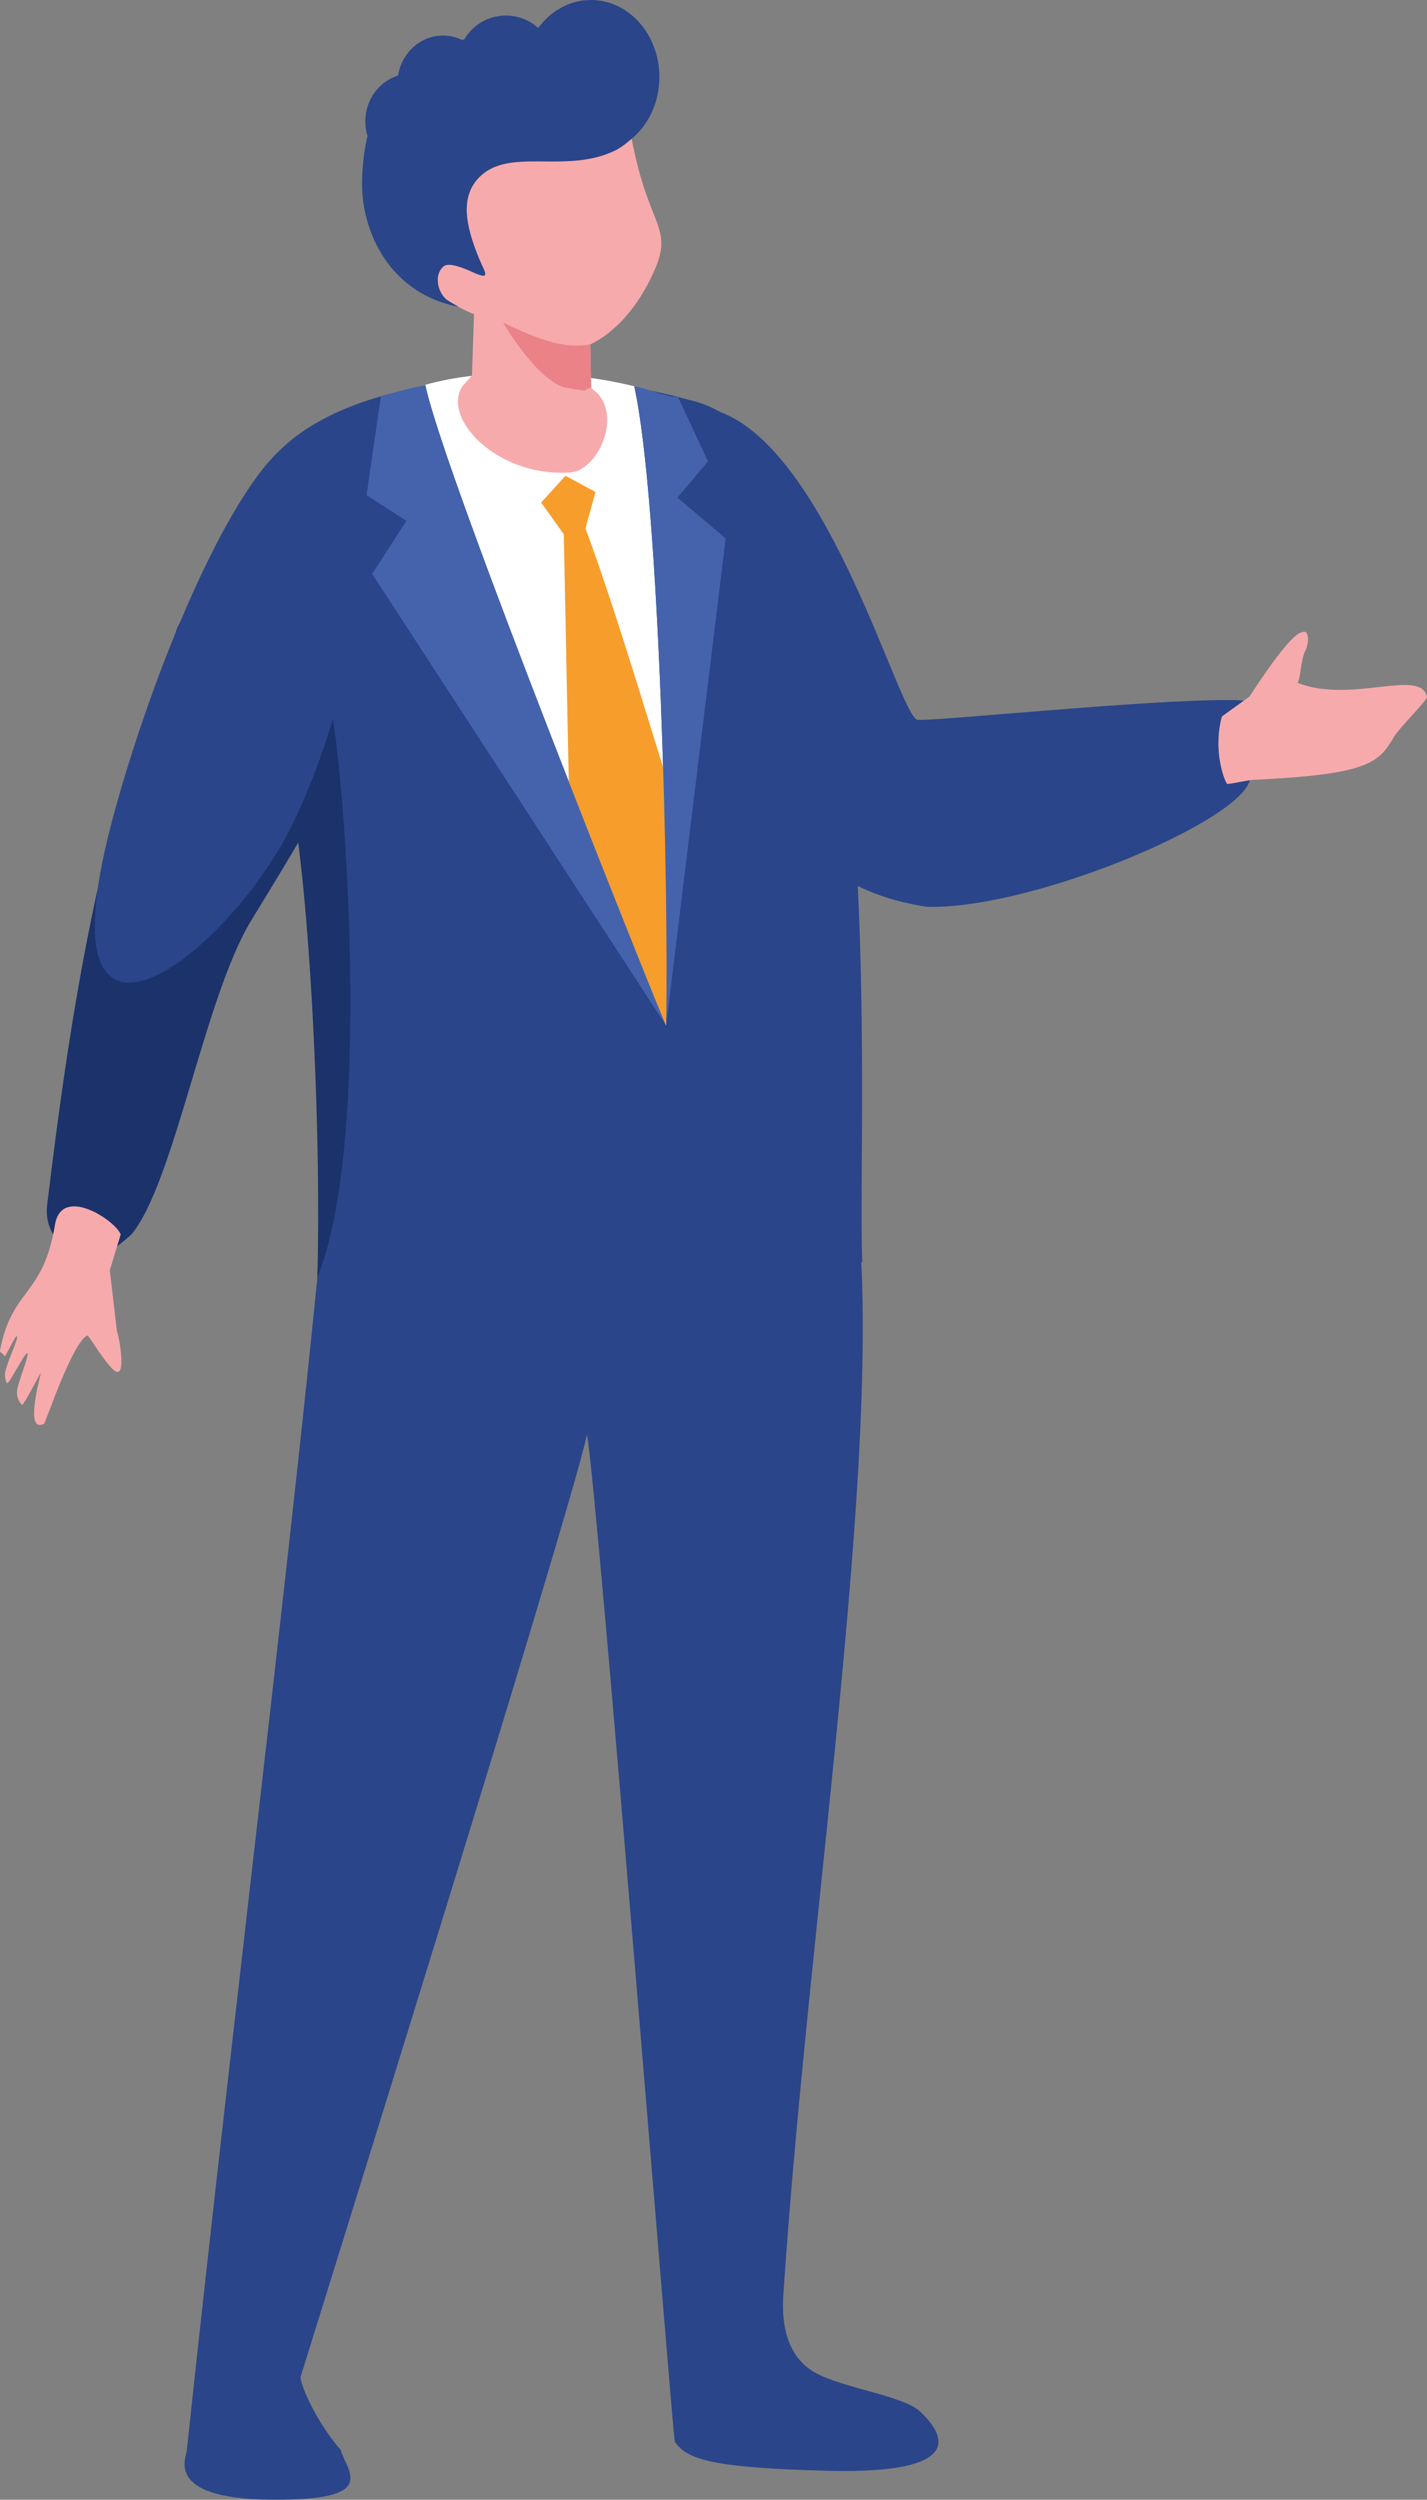 <?xml version="1.0" encoding="UTF-8"?>
<svg id="Calque_2" data-name="Calque 2" xmlns="http://www.w3.org/2000/svg" viewBox="0 0 829.87 1453.13">
  <rect x="0" y="0" width="829.87" height="1453.13" fill="#808080" stroke="none"/>
  <defs>
    <style>
      .cls-1 {
        fill: #f79d2c;
      }

      .cls-1, .cls-2, .cls-3, .cls-4, .cls-5, .cls-6, .cls-7 {
        stroke-width: 0px;
      }

      .cls-2 {
        fill: #2a4589;
      }

      .cls-2, .cls-3, .cls-4, .cls-5, .cls-6, .cls-7 {
        fill-rule: evenodd;
      }

      .cls-3 {
        fill: #f7aaac;
      }

      .cls-4 {
        fill: #fff;
      }

      .cls-5 {
        fill: #ea8287;
      }

      .cls-6 {
        fill: #1b326b;
      }

      .cls-7 {
        fill: #4563ac;
      }
    </style>
  </defs>
  <g id="Layer_1" data-name="Layer 1">
    <g>
      <path class="cls-2" d="m404.58,368.07c31.74,69.67,43.63,145.52,134.48,159.06,64.28,1.79,196.31-55.51,187.62-77.68-9.45-24.1,24.25-43.19-12.68-42.5-49.08-.15-169.23,12.29-180.31,11.51-10.48-.74-51.08-155.85-115.49-179.24-7.64-4.92-35.97,95.19-13.62,128.85"/>
      <path class="cls-3" d="m726.69,404.88c4.41-6.9,22.22-34.03,29.38-37.01,3.65-1.53,3.85-.13,4.43,1.92.5,1.81-.08,5.97-1.38,8.48-2.72,5.25-2.62,15.98-4.55,18.64,31.36,12.51,72.28-9.05,75.3,8.52-1.49,3.26-16.35,18.04-19.17,22.86-8.97,15.31-15.03,21.88-82.13,25.06-3.17.15-11.56,2.25-15.01,2.37-3.04-5.18-7.74-22.11-2.96-39.25l16.09-11.59Z"/>
      <path class="cls-2" d="m493.05,668.78c28.82,126.46-21.89,428.95-37.51,665.48-1.06,16.09,1.62,35.79,18.97,45.24,15.86,8.67,51.1,13.3,60.48,22.27,6.76,6.47,38.61,36.95-54.03,34.51-65.82-1.73-81.5-6.31-88.55-17-.99-1.49-44.17-544.18-51.01-585.38-11.75,52.51-166.72,547.8-166.68,548.07,1.09,7.93,11.62,28.97,23.35,42.06,3.59,12.85,23.52,29.62-40.29,29.07-63.81-.55-48.86-25.33-49.08-29.23,28.31-266.29,71.93-613.4,83.6-767.77.01,0,84.9-1.21,131.18-27.36,70.34-39.73,113.78-201.38,100.64-35.01-2.46,31.18,57.99,32.04,68.95,75.03"/>
      <path class="cls-6" d="m101.98,368.31c-43.11,105.22-61.07,219.91-74.53,331.97-1.36,11.29,3.17,21.87,17.13,29.35,8.88,4.76,15.45,2.37,31.87-12.06,24.92-30.01,42.55-138.22,69.66-182.51,53.5-87.42,105.03-172.23,76.61-228.25-1.35-7.87-112.21,27.08-120.74,61.5"/>
      <path class="cls-2" d="m171.49,476.29c10.33,60.57,18.73,163.29,13.04,266.47,124.19,21.33,242.76,14.59,316.93-9.03-3.47-81.95,20.74-475.2-100.71-501.25-82.16-23.03-192.35-15.75-237.87,29.14l-.39.37c-34.78,32.58-77.76,140.01-98,217.85-42.43,163.23,71.43,73.09,106.99-3.54"/>
      <path class="cls-4" d="m368.85,224.54c14.91,67.68,20.1,296.19,18.52,371.69-2.89-5.69-129.34-320.3-140.04-372.53,34.68-9.87,83.32-8.53,121.52.84"/>
      <path class="cls-1" d="m392.41,467.69l-5.04,128.54-56.13-118.18-3.37-167.49-13.16-18.43,14.13-15.54,17.45,9.38-5.82,21.21c17.25,45.98,40.45,124.69,51.94,160.51"/>
      <path class="cls-6" d="m171.49,476.29c9.68,61.59,15.34,189.17,13.04,266.47,32.56-80.73,15.29-292.03,8.97-324.58-5.89,19.81-13.33,39.93-22.01,58.11"/>
      <path class="cls-3" d="m377.91,162.89c-8.73,17.38-20.97,30.79-34.61,37.32l.47,25.26,3.68,3.13c14.39,15.42-1.19,47.09-17.58,46.11-41.45,2.04-73.27-31.95-60.81-50.4l5.41-6.03,1.2-35.75c-2.14-.12-17.7-8.97-22.34-10.39-4.63-1.43-11.43-10.35-11.89-19.78-.45-9.42,14.11-6.37,14.11-6.37-17.64-24.14-37.62-43.87-11.72-65.61,25.9-21.74,85.41-34.43,85.41-34.43l35.82-12.41c-4.56,12.36,1.54,53.59,10.73,79.33,8.24,23.09,13.84,26.68,2.12,50.02"/>
      <path class="cls-5" d="m292.53,187.5s20.26,34.74,36.9,37.89c16.64,3.15,8.13.82,14.34.08l-.47-25.26c-11.47,1.84-22.69.94-50.77-12.71"/>
      <path class="cls-2" d="m358.77,86.98c-29.78,15.26-64.07-2.84-81.41,17.58-8.59,10.12-7.73,24.7,1.89,47.22,2.83,6.64,6.62,11.52-4.59,6.33-5.15-2.38-13.62-5.71-16.51-3.37-6.44,5.2-3.19,16.15,1.95,19.67,2.29,1.57,6.64,3.92,6.64,3.92-40.05-7.59-56.74-43.73-56.18-72.82.19-9.86,1.3-18.63,3.16-26.43-.82-2.68-1.27-5.54-1.27-8.51,0-12.63,8.05-23.29,19.06-26.65,2.05-13.19,12.96-23.26,26.11-23.26,3.96,0,7.72.91,11.09,2.55l1.32-.35c4.81-8.26,13.83-13.82,24.16-13.82,7.24,0,13.84,2.73,18.8,7.21,7.3-9.92,18.33-16.25,30.68-16.25,21.98,0,39.8,20.03,39.8,44.74,0,15.47-6.98,29.1-17.59,37.14-2.14,1.88-4.51,3.59-7.12,5.1"/>
      <path class="cls-7" d="m387.37,596.22h0s34.65-283.25,34.65-283.25l-28.07-23.69,17.77-21.05-17.43-37.49c-7.17.13-16.93-4.66-25.44-6.2,14.91,67.67,20.1,296.17,18.52,371.68"/>
      <path class="cls-7" d="m387.37,596.22h0s-170.94-262.61-170.94-262.61l19.91-30.86-23.15-14.93,8.29-57.43c5.86-1.69,18.84-5.44,25.91-6.36,11.12,53.12,137.01,366.34,139.97,372.19"/>
      <path class="cls-3" d="m70.2,717.6l-6.34,20.75,4.11,35.36c1.53,4,6,29.82-2.01,22.57-5.63-5.1-14.5-20.31-15.17-19.99-8.81,4.2-24.35,50.88-25.15,51.3-11.17,5.96-3.04-24.25-1.89-29.44.3-1.36-10.24,19.55-11.07,18.52-1.01-1.25-3.83-4.43-2.42-10.13,1.72-6.98,6.61-18.44,5.67-19.9-.97-1.52-11.03,18.84-11.83,17.35-.62-1.15-1.95-3.45-.75-7.79,1.98-7.18,7.17-17.5,6.56-19.32-.63-1.88-6.97,13.13-7.4,11.36-.33-1.38-2.75-1.88-2.5-3.23,6.95-36.35,25.11-31.19,31.95-73.02,3.81-23.27,35.08-2.65,38.23,5.61"/>
    </g>
  </g>
</svg>